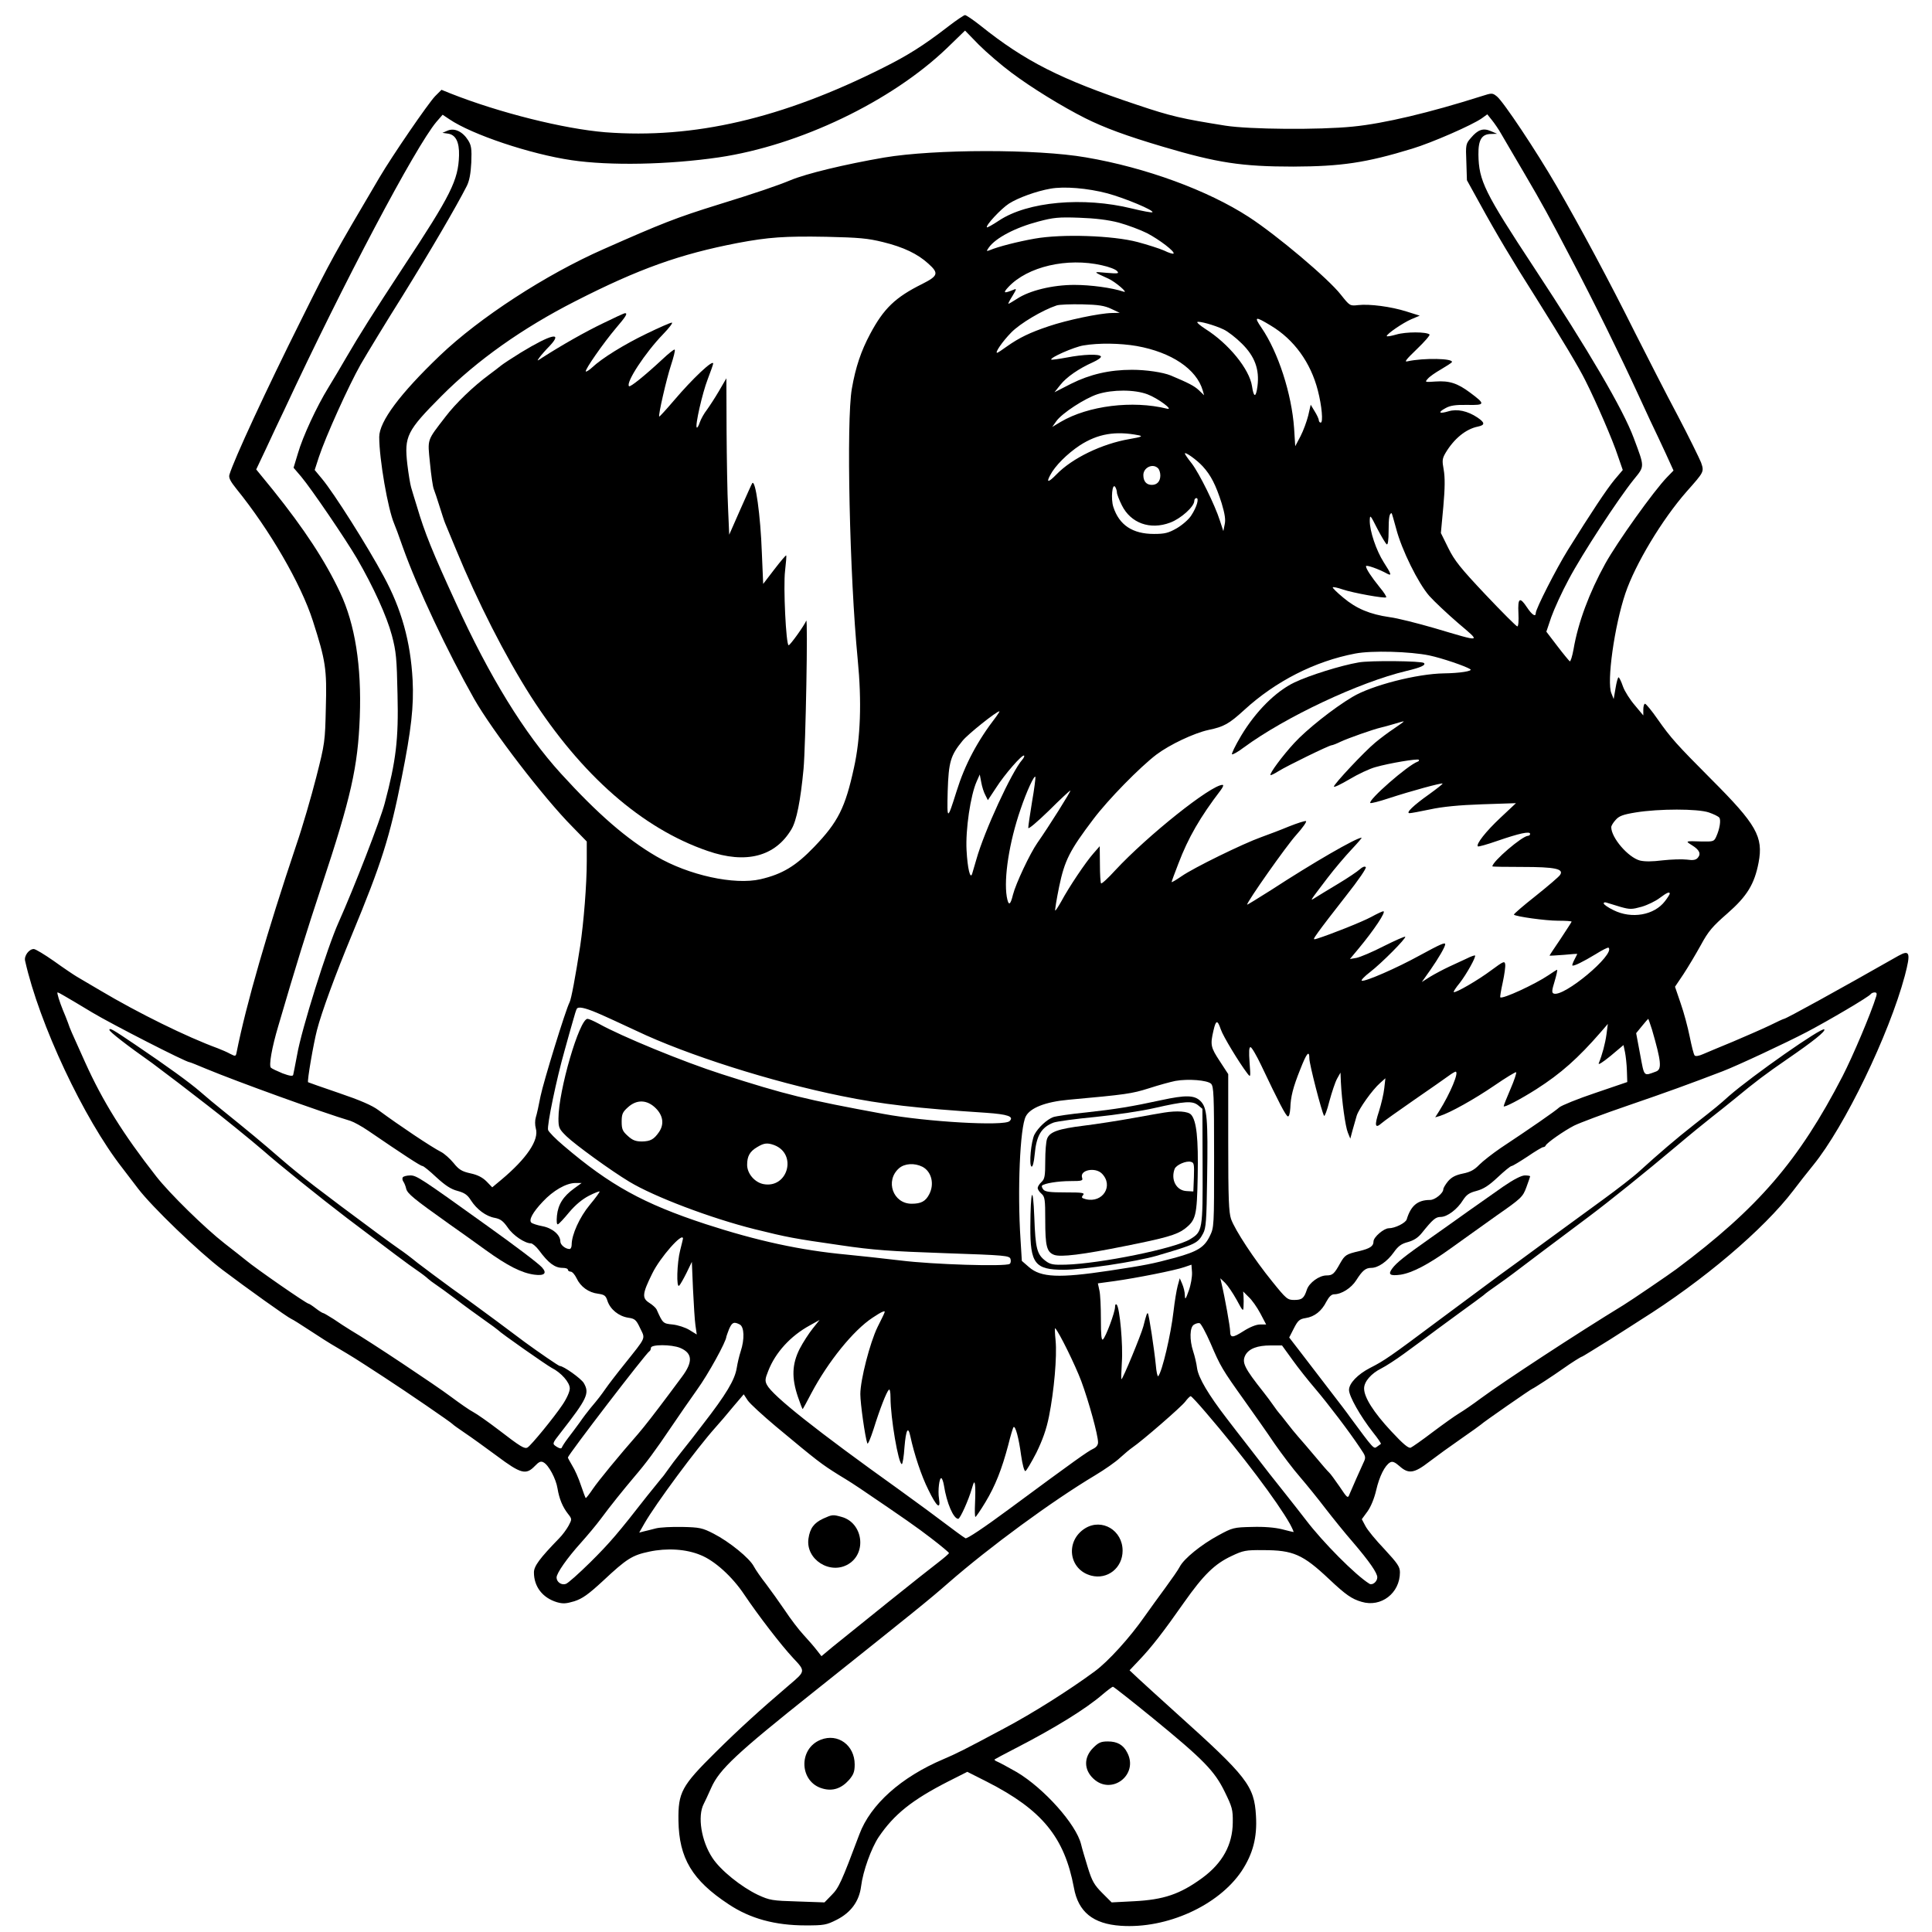<?xml version="1.0" encoding="UTF-8"?>
<svg xmlns="http://www.w3.org/2000/svg" preserveAspectRatio="xMidYMid meet" viewBox="0 0 1024 1024" height="1024pt" width="1024pt" version="1.0">
  <g stroke="none" fill="#000000" transform="translate(0,1024) scale(0.1,-0.1)">
    <path d="M5025 10099 c-131 -101 -214 -153 -344 -218 -537 -270 -1005 -378 -1473 -342 -219 18 -561 103 -821 206 l-47 19 -34 -34 c-38 -40 -226 -314 -295 -431 -244 -414 -255 -433 -413 -751 -187 -374 -359 -746 -382 -824 -5 -16 5 -35 37 -75 176 -217 342 -503 405 -699 68 -212 75 -255 69 -462 -4 -178 -5 -188 -51 -368 -26 -102 -73 -264 -106 -360 -154 -459 -265 -842 -316 -1098 -4 -21 -6 -22 -33 -8 -16 9 -46 22 -67 30 -164 60 -422 187 -622 306 -51 30 -107 63 -124 73 -17 10 -72 47 -122 83 -50 35 -98 64 -107 64 -25 0 -52 -36 -46 -62 75 -335 311 -837 515 -1098 23 -30 61 -80 84 -110 74 -97 319 -333 448 -431 123 -93 345 -252 365 -260 6 -2 49 -29 96 -60 47 -31 111 -72 143 -90 94 -56 82 -48 251 -158 117 -76 358 -241 365 -250 3 -4 32 -24 64 -46 33 -22 109 -77 170 -122 127 -95 154 -102 201 -53 22 23 32 27 46 19 27 -14 66 -87 74 -138 9 -55 27 -98 55 -134 22 -28 22 -29 4 -63 -11 -20 -33 -50 -50 -67 -104 -107 -134 -148 -134 -181 0 -76 46 -135 122 -158 32 -9 48 -8 92 5 43 14 74 36 152 108 126 118 155 136 245 155 94 20 195 14 272 -18 75 -30 168 -114 232 -210 74 -110 193 -265 258 -335 67 -71 67 -70 -19 -143 -157 -134 -269 -236 -392 -358 -180 -178 -198 -212 -196 -362 3 -199 73 -316 266 -443 114 -76 246 -112 408 -112 97 0 110 2 165 30 75 38 119 98 129 177 10 81 54 202 93 261 82 121 177 197 369 295 l101 51 105 -53 c292 -149 410 -294 460 -561 23 -129 102 -192 248 -202 244 -17 518 107 641 290 60 91 83 179 76 293 -9 159 -47 207 -422 544 -82 74 -172 156 -199 181 l-49 46 52 55 c64 67 127 148 237 305 103 146 162 204 252 246 61 29 75 32 167 31 159 0 210 -22 350 -154 88 -83 120 -105 172 -120 103 -31 203 46 203 156 0 30 -12 47 -82 123 -46 48 -91 103 -101 123 l-19 36 30 41 c18 25 36 69 46 112 17 74 46 132 74 148 12 7 25 2 50 -20 48 -43 78 -38 158 24 38 29 114 84 169 122 55 38 102 72 105 75 6 8 268 190 273 190 4 0 113 71 162 106 45 32 96 64 101 64 2 0 68 41 147 90 78 50 151 96 161 103 334 209 654 481 811 687 27 36 75 97 106 135 166 204 401 690 485 1003 32 122 27 140 -34 106 -318 -181 -596 -334 -606 -334 -3 0 -38 -16 -78 -36 -40 -19 -127 -57 -193 -85 -66 -27 -137 -57 -158 -66 -22 -10 -41 -13 -45 -7 -5 5 -16 50 -26 99 -10 50 -31 129 -48 177 l-30 88 45 67 c25 38 66 107 92 154 40 74 62 99 141 168 104 91 143 155 165 269 26 137 -11 202 -251 442 -184 185 -213 217 -284 318 -31 45 -62 82 -67 82 -5 0 -9 -14 -9 -31 l0 -31 -45 54 c-25 29 -54 74 -63 100 -9 27 -20 48 -23 48 -4 0 -11 -26 -16 -57 l-10 -58 -12 30 c-26 60 16 358 74 530 52 154 194 391 325 540 93 105 93 104 76 154 -9 22 -64 135 -124 249 -61 114 -161 311 -225 437 -136 273 -290 560 -416 778 -109 188 -283 449 -317 476 -24 19 -26 19 -82 1 -274 -87 -517 -145 -682 -161 -178 -18 -548 -15 -675 5 -231 37 -286 49 -470 111 -402 134 -592 230 -829 420 -38 30 -75 55 -81 55 -6 0 -47 -28 -90 -61z m337 -245 c105 -79 268 -179 389 -240 102 -51 218 -94 414 -152 287 -85 415 -105 690 -105 254 1 385 20 630 95 103 31 318 125 369 161 l29 21 24 -30 c13 -16 36 -49 50 -74 14 -25 70 -119 123 -210 94 -160 132 -230 247 -450 121 -230 264 -521 353 -715 15 -33 45 -98 67 -145 23 -47 59 -125 82 -174 l41 -90 -34 -35 c-70 -72 -265 -345 -328 -459 -84 -152 -144 -312 -168 -454 -7 -38 -16 -66 -20 -63 -4 3 -34 39 -66 81 l-58 76 26 77 c15 42 56 133 93 201 71 134 261 425 344 528 59 73 59 63 0 221 -56 151 -240 465 -527 901 -264 401 -294 462 -296 601 -1 79 18 109 68 109 l31 1 -33 14 c-41 18 -69 8 -106 -36 -27 -31 -28 -36 -24 -128 l3 -96 69 -125 c86 -157 173 -303 295 -495 143 -228 229 -371 265 -444 55 -109 145 -316 171 -397 l26 -75 -44 -52 c-42 -51 -123 -173 -247 -372 -62 -100 -170 -312 -170 -334 0 -23 -20 -10 -46 29 -39 59 -50 52 -46 -30 2 -40 0 -70 -6 -70 -5 0 -81 76 -168 168 -134 142 -165 181 -198 248 l-39 79 13 140 c9 100 9 156 2 195 -9 49 -8 59 10 90 45 75 107 126 171 139 39 8 38 21 -2 48 -52 35 -108 47 -154 33 -50 -15 -58 -6 -15 17 25 14 53 18 115 17 96 -2 97 4 15 65 -67 50 -110 64 -183 59 -57 -4 -58 -4 -41 15 9 11 41 33 69 49 29 17 55 34 58 38 13 21 -150 24 -235 5 -19 -5 -7 10 49 64 41 39 71 74 68 78 -15 15 -126 15 -176 0 -28 -8 -51 -12 -51 -8 1 12 86 70 130 89 l45 19 -70 22 c-82 26 -196 41 -257 34 -43 -5 -44 -4 -91 55 -66 85 -340 316 -488 412 -217 141 -546 262 -864 316 -259 45 -802 44 -1069 -1 -209 -36 -412 -85 -496 -120 -67 -28 -184 -68 -385 -130 -219 -68 -298 -99 -605 -235 -307 -135 -659 -364 -869 -565 -210 -201 -321 -349 -321 -431 0 -118 46 -382 79 -459 5 -11 26 -67 46 -125 77 -216 235 -551 378 -804 96 -169 370 -526 521 -678 l76 -78 0 -104 c0 -123 -16 -324 -35 -451 -25 -161 -47 -280 -56 -297 -21 -40 -138 -420 -154 -498 -9 -47 -20 -97 -25 -112 -5 -16 -5 -41 0 -59 18 -61 -48 -159 -183 -272 l-48 -40 -30 31 c-21 21 -47 35 -85 43 -46 10 -62 20 -90 55 -19 23 -49 50 -67 59 -51 26 -220 139 -331 221 -33 25 -98 53 -210 91 -88 30 -162 56 -163 57 -6 5 29 207 47 276 24 94 98 295 185 505 158 381 201 518 264 833 51 254 65 380 58 518 -11 204 -59 376 -153 549 -87 162 -265 443 -327 517 l-39 47 22 68 c36 109 158 379 222 492 33 57 133 222 223 365 145 234 283 470 339 580 14 28 21 66 24 125 3 73 0 91 -17 118 -29 46 -72 66 -108 51 l-28 -12 28 -4 c42 -5 62 -44 60 -116 -4 -131 -42 -208 -295 -591 -164 -250 -233 -360 -300 -475 -30 -52 -74 -126 -98 -165 -61 -99 -135 -258 -161 -348 l-23 -76 41 -48 c55 -66 234 -329 295 -433 87 -150 158 -306 185 -407 23 -87 26 -122 30 -313 6 -239 -8 -352 -68 -578 -24 -91 -163 -449 -245 -632 -59 -131 -196 -566 -219 -700 -10 -52 -19 -100 -21 -107 -2 -8 -18 -6 -56 8 -29 12 -57 25 -62 30 -12 11 5 107 39 221 95 325 149 498 230 743 155 467 192 630 202 895 10 270 -25 492 -105 661 -78 166 -189 335 -355 542 l-89 109 53 112 c28 61 72 154 97 206 312 670 694 1392 805 1524 l33 38 36 -24 c119 -81 429 -185 648 -217 203 -30 512 -24 780 15 427 63 914 296 1209 579 l96 93 73 -75 c41 -41 119 -108 174 -149z m508 -639 c92 -25 248 -90 238 -100 -3 -3 -52 6 -109 20 -257 63 -552 37 -704 -64 -33 -22 -62 -38 -64 -36 -9 9 75 99 117 126 49 31 145 66 220 79 72 13 196 3 302 -25z m60 -155 c47 -13 114 -38 150 -56 65 -34 149 -98 140 -108 -3 -3 -26 4 -50 16 -25 11 -88 31 -140 45 -132 35 -402 44 -547 18 -90 -16 -192 -42 -237 -61 -18 -7 -19 -6 -5 14 36 51 141 106 263 138 79 21 107 24 216 20 85 -3 152 -11 210 -26z m-1250 -103 c110 -27 184 -63 240 -114 57 -51 53 -65 -32 -108 -143 -71 -204 -130 -276 -265 -48 -90 -77 -175 -97 -290 -30 -169 -12 -992 31 -1435 22 -224 15 -418 -20 -575 -46 -211 -84 -287 -211 -419 -97 -101 -168 -144 -284 -171 -139 -32 -381 21 -552 121 -158 92 -312 226 -506 439 -194 213 -379 514 -557 905 -124 270 -165 371 -206 510 -12 39 -26 84 -31 102 -5 17 -14 72 -20 122 -17 149 -3 177 181 362 188 189 429 360 710 503 337 172 554 249 859 308 165 31 250 37 471 33 174 -4 219 -8 300 -28z m1160 -123 c38 -8 74 -22 81 -31 12 -13 5 -14 -56 -9 -74 7 -74 7 10 -31 36 -16 108 -78 81 -69 -63 21 -175 36 -262 36 -115 0 -238 -30 -304 -74 -22 -14 -42 -26 -45 -26 -3 0 7 19 21 41 22 36 23 41 8 34 -54 -22 -60 -19 -29 14 101 108 311 157 495 115z m50 -231 l45 -21 -42 -1 c-65 -1 -240 -38 -334 -70 -99 -33 -157 -61 -222 -107 -26 -19 -49 -34 -52 -34 -13 0 28 60 75 108 47 48 165 118 240 143 14 5 75 7 135 6 87 -2 119 -7 155 -24z m846 -89 c122 -73 211 -195 249 -344 21 -81 29 -170 15 -170 -5 0 -10 6 -10 13 0 6 -10 28 -22 47 l-21 35 -13 -57 c-8 -32 -26 -81 -41 -110 l-28 -53 -6 95 c-13 183 -84 403 -173 533 -41 60 -34 62 50 11z m-251 -20 c22 -10 66 -44 97 -75 69 -68 94 -137 83 -225 -8 -63 -20 -63 -29 -1 -14 91 -124 226 -248 304 -26 17 -45 33 -42 36 7 7 91 -16 139 -39z m-460 -88 c184 -33 317 -122 350 -236 l7 -25 -28 27 c-25 23 -54 38 -149 78 -42 17 -130 30 -205 30 -120 0 -223 -24 -323 -74 l-88 -45 31 39 c33 42 99 87 173 120 26 12 45 25 42 31 -9 14 -93 11 -181 -6 -43 -8 -80 -13 -82 -11 -9 10 121 67 170 75 82 14 195 12 283 -3z m57 -256 c54 -20 143 -86 103 -76 -182 45 -417 16 -563 -70 l-45 -27 22 31 c30 42 151 121 219 143 79 25 196 25 264 -1z m-47 -217 c24 -5 16 -9 -48 -20 -146 -25 -304 -101 -388 -188 -42 -43 -55 -45 -33 -4 25 49 90 114 158 159 95 61 188 77 311 53z m340 -165 c43 -47 69 -98 100 -195 17 -57 22 -88 16 -113 l-7 -35 -18 55 c-27 85 -109 250 -149 303 -21 26 -37 50 -37 53 0 12 64 -34 95 -68z m-237 -10 c7 -7 12 -24 12 -38 0 -31 -17 -50 -45 -50 -29 0 -45 19 -45 52 0 40 50 64 78 36z m-218 -129 c0 -8 12 -39 26 -67 47 -95 150 -132 256 -92 57 21 128 85 128 115 0 8 5 15 11 15 16 0 2 -48 -27 -92 -13 -21 -48 -51 -77 -68 -44 -25 -63 -30 -121 -30 -113 0 -184 47 -215 143 -14 42 -6 130 10 106 5 -8 9 -21 9 -30z m1480 -191 c29 -112 117 -290 176 -357 26 -29 95 -94 153 -144 122 -104 130 -102 -127 -26 -90 26 -196 53 -237 58 -104 15 -176 45 -245 103 -34 28 -59 53 -56 55 3 3 26 -2 52 -11 56 -19 224 -49 231 -42 3 3 -12 27 -34 53 -45 56 -73 98 -73 112 0 9 68 -15 113 -40 25 -13 21 -1 -19 61 -40 63 -74 165 -74 219 1 35 2 34 40 -41 22 -42 44 -79 50 -83 6 -4 10 21 10 73 0 67 4 92 16 92 1 0 12 -37 24 -82z m176 -672 c66 -14 190 -56 217 -73 15 -10 -58 -21 -139 -22 -144 -2 -385 -64 -486 -125 -101 -60 -244 -174 -308 -244 -62 -67 -133 -163 -126 -170 2 -2 21 7 43 21 43 27 268 137 281 137 4 0 26 8 48 19 41 19 171 65 214 75 14 3 46 12 73 20 26 8 47 14 47 12 0 -2 -24 -19 -52 -38 -29 -19 -74 -53 -99 -74 -58 -48 -219 -220 -219 -233 0 -6 37 12 83 39 45 27 107 56 137 64 73 21 223 46 230 39 3 -3 0 -8 -6 -10 -52 -18 -265 -205 -251 -219 3 -3 47 8 98 25 116 38 281 83 285 78 2 -2 -30 -27 -70 -56 -85 -60 -127 -101 -105 -101 8 0 57 9 109 20 63 14 155 23 275 27 l180 6 -82 -77 c-78 -73 -131 -141 -120 -152 2 -3 49 10 103 29 116 40 174 53 174 37 0 -5 -5 -10 -11 -10 -30 0 -189 -136 -189 -162 0 -2 71 -3 158 -3 173 0 222 -10 201 -42 -6 -10 -65 -60 -130 -112 -66 -52 -117 -96 -115 -99 11 -10 167 -32 234 -32 39 0 72 -2 72 -5 0 -2 -27 -43 -59 -92 -33 -48 -59 -88 -58 -88 1 -1 35 1 75 4 39 4 72 6 72 5 0 -1 -7 -14 -15 -30 -8 -15 -13 -30 -11 -31 6 -6 58 20 124 60 35 22 65 37 68 34 36 -35 -238 -264 -291 -243 -11 4 -10 17 5 65 10 34 16 61 13 61 -2 0 -23 -13 -46 -29 -71 -48 -244 -128 -255 -117 -2 3 4 38 13 79 9 42 15 85 13 96 -3 19 -9 16 -73 -31 -69 -52 -193 -124 -200 -116 -2 2 12 24 32 48 35 45 88 139 81 146 -2 1 -22 -5 -43 -16 -22 -10 -65 -30 -95 -44 -30 -14 -75 -38 -100 -53 l-44 -28 46 65 c42 60 78 122 78 135 0 12 -25 1 -137 -60 -120 -66 -287 -139 -305 -133 -6 2 14 23 44 46 60 46 193 180 186 187 -2 3 -54 -20 -114 -50 -60 -31 -125 -58 -144 -62 l-35 -6 45 54 c84 101 149 199 132 199 -5 0 -33 -13 -64 -30 -48 -26 -214 -92 -287 -115 -23 -7 -23 -6 7 36 17 24 82 109 145 189 68 86 111 149 106 154 -5 6 -18 1 -31 -11 -13 -12 -65 -47 -115 -77 -51 -31 -105 -63 -120 -73 -32 -20 -35 -26 62 102 38 50 96 118 129 153 32 34 56 62 53 62 -28 0 -258 -133 -479 -277 -71 -45 -128 -80 -128 -78 0 16 209 313 260 369 35 39 58 72 52 74 -6 2 -46 -11 -89 -28 -43 -18 -109 -43 -148 -57 -98 -35 -359 -163 -422 -207 -29 -20 -53 -34 -53 -31 0 3 16 47 36 98 52 137 115 246 225 390 11 15 16 27 9 27 -61 0 -397 -268 -569 -453 -38 -42 -72 -73 -75 -69 -3 3 -6 48 -6 101 l-1 96 -34 -39 c-40 -45 -130 -179 -170 -254 -16 -28 -30 -50 -32 -48 -2 2 7 59 21 127 29 139 56 192 181 357 79 105 247 276 335 343 71 53 198 113 275 130 82 17 109 32 190 106 166 152 373 258 588 299 88 17 291 11 393 -10z m-2295 -323 c-102 -132 -167 -256 -211 -397 -49 -156 -51 -156 -47 0 5 156 15 190 79 268 27 34 180 156 195 156 2 0 -5 -12 -16 -27z m137 -230 c-55 -62 -201 -378 -243 -528 -10 -33 -20 -67 -22 -75 -10 -35 -25 27 -30 124 -6 108 21 292 54 365 l16 36 8 -42 c4 -23 14 -54 22 -68 l13 -26 43 65 c45 71 140 180 149 171 3 -2 -2 -13 -10 -22z m52 -223 c-11 -67 -20 -129 -20 -138 0 -9 46 30 109 91 59 59 111 107 114 107 6 0 -112 -188 -175 -278 -39 -56 -114 -215 -129 -274 -14 -58 -24 -61 -33 -10 -16 99 13 288 73 462 32 95 74 186 79 172 1 -5 -6 -65 -18 -132z m3587 -56 c26 -9 51 -21 56 -28 9 -13 2 -59 -16 -99 -12 -27 -15 -28 -77 -27 -89 3 -89 3 -52 -20 39 -24 49 -45 31 -66 -10 -12 -24 -15 -59 -10 -25 3 -82 1 -128 -4 -56 -7 -94 -7 -120 -1 -63 17 -152 121 -152 177 0 7 10 24 23 38 18 21 39 29 107 40 124 20 327 20 387 0z m-207 -431 c0 -3 -11 -21 -25 -39 -57 -75 -177 -96 -273 -48 -29 14 -52 30 -52 36 0 6 8 7 18 3 9 -3 42 -13 72 -22 50 -14 60 -13 111 1 31 9 74 30 95 46 39 29 54 36 54 23z m-8508 -542 c18 -10 85 -50 148 -88 100 -60 496 -263 515 -263 3 0 43 -16 88 -35 161 -67 614 -231 765 -276 18 -6 60 -29 95 -53 183 -125 276 -186 286 -186 6 0 39 -27 74 -60 47 -43 77 -63 112 -72 37 -10 53 -21 71 -50 31 -48 80 -85 127 -93 30 -6 44 -17 68 -51 28 -42 91 -84 123 -84 8 0 28 -17 43 -37 50 -68 84 -93 125 -93 16 0 28 -4 28 -10 0 -5 7 -10 15 -10 8 0 22 -16 31 -35 21 -45 64 -76 114 -82 34 -5 41 -10 50 -39 15 -44 59 -80 109 -88 36 -5 43 -11 64 -56 28 -58 34 -43 -83 -190 -42 -52 -87 -111 -100 -130 -26 -37 -38 -53 -81 -104 -14 -17 -40 -51 -57 -76 -18 -25 -46 -62 -62 -83 -16 -21 -30 -43 -32 -49 -3 -7 -11 -6 -26 3 -26 17 -27 16 20 76 141 181 154 208 122 263 -15 24 -107 90 -127 90 -6 0 -115 75 -186 127 -13 10 -81 60 -150 112 -69 51 -175 129 -236 172 -60 44 -141 104 -180 134 -38 31 -81 63 -95 72 -14 9 -65 47 -115 83 -311 230 -412 308 -514 396 -107 93 -175 149 -315 262 -33 26 -84 69 -115 96 -58 50 -171 132 -344 249 -121 82 -137 91 -137 78 0 -9 92 -81 227 -176 23 -17 85 -64 139 -105 53 -41 120 -93 149 -115 66 -50 246 -196 301 -244 79 -70 300 -248 443 -357 235 -178 328 -248 371 -277 25 -17 51 -37 59 -45 8 -7 26 -21 40 -30 14 -9 62 -44 106 -77 44 -34 112 -83 150 -110 39 -27 72 -52 75 -55 13 -15 259 -187 284 -200 50 -25 96 -77 96 -109 0 -17 -16 -53 -39 -87 -45 -67 -166 -215 -185 -226 -16 -9 -37 4 -154 94 -55 42 -115 84 -134 94 -18 9 -71 46 -118 81 -77 58 -428 292 -532 353 -23 14 -63 40 -89 58 -27 17 -52 32 -55 32 -4 0 -22 11 -40 25 -18 14 -35 25 -38 25 -11 0 -278 185 -332 230 -17 14 -68 54 -113 89 -104 81 -292 265 -363 356 -177 226 -284 399 -377 605 -77 171 -78 172 -91 210 -7 19 -19 49 -26 65 -18 44 -34 95 -29 95 3 0 19 -8 37 -19z m9602 -3 c-28 -91 -124 -317 -178 -422 -232 -449 -448 -699 -880 -1022 -39 -29 -240 -166 -281 -191 -252 -154 -632 -403 -757 -495 -40 -30 -91 -65 -113 -78 -22 -13 -85 -58 -141 -100 -55 -42 -108 -79 -117 -83 -12 -4 -40 19 -104 88 -93 100 -143 179 -143 226 0 36 37 79 91 106 24 12 78 47 119 77 41 30 95 70 120 88 25 18 49 37 55 41 5 4 60 44 120 88 61 44 118 86 128 94 9 9 41 32 70 52 28 20 68 48 87 63 36 28 244 184 399 300 112 84 301 236 466 375 72 61 157 130 189 155 32 25 86 68 119 95 115 95 163 131 282 213 134 92 203 147 194 156 -13 13 -381 -245 -505 -353 -51 -46 -68 -60 -184 -151 -97 -76 -190 -156 -289 -246 -31 -29 -119 -97 -196 -153 -77 -56 -212 -155 -300 -219 -88 -65 -200 -147 -249 -182 -49 -36 -197 -146 -330 -245 -246 -184 -279 -207 -354 -245 -66 -34 -112 -82 -112 -117 0 -33 59 -138 128 -226 25 -31 43 -58 41 -60 -2 -1 -11 -8 -21 -15 -17 -13 -17 -13 -144 159 -10 15 -58 78 -106 140 -48 63 -116 151 -151 197 l-64 83 25 49 c21 41 30 49 62 54 47 7 85 37 110 87 14 26 27 39 41 39 39 0 91 33 117 74 33 52 50 66 80 66 36 0 84 33 119 82 24 34 41 46 76 55 31 9 53 23 73 48 58 72 73 85 100 85 34 0 88 40 118 89 19 29 33 39 72 49 37 10 65 28 112 72 35 33 68 60 74 60 5 0 43 23 84 50 41 28 78 50 83 50 5 0 11 3 13 8 6 15 100 80 151 106 28 14 158 63 287 107 210 72 325 114 500 181 76 29 335 150 446 208 116 61 332 188 339 201 4 5 13 9 21 9 11 0 13 -6 8 -22z m-6778 -87 c38 -16 131 -59 208 -95 266 -127 716 -270 1086 -345 214 -44 400 -65 767 -89 115 -8 149 -20 124 -44 -27 -28 -442 -4 -668 38 -413 76 -515 101 -858 211 -203 65 -531 200 -651 267 -26 14 -53 26 -60 26 -43 0 -154 -381 -154 -528 0 -49 3 -56 43 -95 47 -45 234 -181 332 -240 132 -80 433 -194 665 -252 174 -43 204 -49 455 -85 175 -26 267 -32 552 -42 325 -11 343 -13 349 -31 3 -11 1 -23 -5 -26 -23 -15 -408 -3 -576 18 -93 11 -221 25 -284 31 -249 23 -477 73 -751 162 -329 108 -507 206 -752 415 -43 36 -80 74 -83 84 -7 22 45 272 87 419 16 58 36 130 45 160 8 30 17 58 20 63 8 13 40 7 109 -22z m5590 -88 c49 -169 53 -210 22 -222 -68 -25 -62 -31 -85 91 l-21 112 31 38 c17 21 32 38 33 38 1 0 10 -26 20 -57z m-2285 0 c11 -34 97 -176 140 -232 18 -23 18 -22 12 58 -4 56 -3 81 5 81 6 0 32 -44 57 -97 93 -196 130 -267 141 -270 6 -2 11 15 13 44 2 60 14 109 53 206 34 87 48 103 48 56 0 -29 65 -282 78 -303 3 -5 16 29 28 77 13 48 31 102 41 120 l18 32 2 -50 c5 -102 24 -237 37 -268 l13 -32 12 45 c7 25 17 60 22 77 12 37 82 136 124 173 l28 25 -6 -53 c-3 -29 -16 -84 -28 -122 -25 -76 -21 -94 14 -63 12 11 90 66 172 123 83 57 164 114 182 127 17 13 35 23 38 23 20 0 -28 -115 -87 -209 l-21 -33 24 7 c55 17 185 90 289 161 61 42 114 74 116 71 3 -3 -10 -43 -30 -89 -20 -46 -36 -87 -36 -91 0 -10 88 36 173 90 130 83 222 165 341 302 l38 44 -7 -54 c-7 -51 -23 -110 -41 -154 -5 -12 19 3 62 38 l69 58 8 -38 c4 -20 9 -64 10 -97 l2 -61 -170 -58 c-93 -31 -178 -66 -190 -76 -20 -19 -156 -113 -310 -215 -44 -30 -95 -70 -114 -89 -26 -27 -47 -39 -87 -47 -39 -8 -60 -19 -79 -41 -14 -17 -25 -36 -25 -42 0 -21 -44 -57 -70 -57 -66 0 -102 -30 -124 -103 -6 -19 -62 -47 -95 -47 -26 0 -81 -47 -81 -70 0 -25 -18 -37 -75 -51 -70 -16 -77 -21 -102 -65 -31 -56 -40 -64 -72 -64 -39 0 -92 -39 -104 -75 -15 -46 -26 -55 -67 -55 -36 0 -42 5 -117 98 -95 117 -197 272 -218 331 -12 36 -15 107 -15 406 l0 362 -45 69 c-48 73 -51 86 -33 163 13 56 21 57 39 4z m-52 -287 c14 -15 16 -57 16 -389 0 -369 0 -372 -23 -419 -29 -59 -64 -81 -183 -114 -123 -33 -153 -39 -350 -69 -266 -40 -362 -36 -425 19 l-38 33 -7 114 c-17 258 -3 593 28 652 23 45 104 77 225 88 308 28 336 32 428 61 52 17 115 34 140 39 68 12 169 4 189 -15z m-2943 -130 c39 -39 45 -85 17 -126 -27 -39 -45 -49 -90 -50 -33 0 -50 6 -75 29 -28 25 -33 36 -33 76 0 40 5 51 33 76 47 43 102 41 148 -5z m627 -195 c124 -47 73 -231 -56 -207 -47 9 -87 56 -87 102 0 46 14 71 53 94 36 22 54 24 90 11z m786 -115 c48 -25 65 -91 36 -146 -19 -37 -43 -50 -93 -50 -99 0 -142 122 -67 188 30 26 82 29 124 8z m-1846 -115 c-58 -42 -85 -85 -91 -144 -3 -31 -1 -48 5 -46 6 2 33 31 60 64 33 39 69 69 104 87 29 15 55 25 57 23 2 -2 -21 -34 -52 -71 -54 -65 -96 -158 -96 -211 0 -13 -5 -23 -11 -23 -22 0 -49 22 -49 40 0 35 -42 71 -95 81 -27 5 -54 14 -59 19 -14 14 7 54 61 111 55 59 123 98 172 99 l34 0 -40 -29z m577 -266 c0 -2 -7 -30 -15 -62 -17 -66 -21 -203 -5 -187 6 6 23 36 39 68 l28 58 6 -143 c4 -79 9 -166 13 -193 l7 -49 -39 24 c-21 13 -61 26 -89 29 -51 5 -52 6 -85 80 -4 8 -21 24 -39 35 -39 25 -37 48 16 155 41 85 163 223 163 185z m2681 -275 c-17 -48 -20 -51 -21 -25 0 17 -7 44 -14 60 l-13 30 -11 -40 c-6 -22 -16 -83 -22 -135 -14 -123 -60 -319 -81 -344 -4 -4 -10 23 -13 60 -8 80 -36 267 -42 273 -4 5 -9 -9 -24 -69 -12 -45 -109 -280 -116 -280 -2 0 -1 39 2 88 7 91 -11 290 -27 307 -5 5 -9 1 -9 -12 0 -28 -49 -159 -64 -172 -8 -7 -11 21 -11 107 0 65 -3 133 -8 153 l-8 37 88 12 c115 16 322 57 370 74 l38 13 3 -41 c1 -23 -6 -66 -17 -96z m254 -50 c32 -60 35 -63 36 -35 1 17 1 41 0 55 l-2 25 29 -29 c17 -15 45 -55 62 -87 l31 -59 -33 0 c-20 0 -54 -14 -87 -35 -58 -37 -71 -37 -71 0 0 22 -28 179 -45 250 l-7 30 26 -25 c14 -14 41 -54 61 -90z m-1867 -67 c-1 -5 -18 -39 -37 -77 -40 -82 -91 -280 -91 -355 0 -50 25 -227 37 -261 3 -8 17 26 33 75 33 106 68 196 81 209 5 6 9 -10 9 -42 0 -107 42 -352 60 -352 4 0 11 41 14 90 8 93 19 114 31 58 20 -94 59 -212 96 -285 43 -89 66 -108 56 -46 -7 43 2 115 13 108 4 -2 10 -19 13 -37 15 -96 51 -178 76 -178 10 0 55 100 72 160 11 38 14 41 17 20 2 -13 2 -57 0 -97 -2 -40 -1 -73 2 -73 3 0 27 35 53 78 53 88 87 175 121 303 12 49 25 92 28 95 10 9 28 -58 40 -148 7 -50 17 -87 23 -85 5 1 31 45 58 97 33 68 53 123 67 193 27 135 43 318 35 402 -4 39 -5 68 -2 65 21 -22 106 -195 138 -280 40 -108 89 -286 89 -325 0 -14 -9 -26 -26 -34 -28 -13 -96 -61 -445 -319 -131 -97 -225 -160 -232 -155 -7 4 -28 19 -47 33 -114 86 -208 155 -305 225 -435 311 -670 497 -700 555 -11 21 -10 32 7 74 38 98 119 186 220 241 l52 29 -36 -45 c-20 -25 -52 -74 -70 -109 -40 -80 -43 -152 -9 -253 13 -38 24 -67 26 -65 2 2 22 39 45 83 89 168 223 334 325 401 49 33 70 41 63 27z m-767 -63 c24 -13 26 -78 5 -142 -8 -24 -17 -63 -21 -88 -10 -63 -55 -139 -180 -300 -55 -72 -55 -72 -117 -150 -24 -30 -55 -71 -68 -90 -13 -19 -29 -40 -35 -46 -6 -7 -40 -49 -76 -94 -152 -195 -197 -248 -301 -351 -60 -59 -118 -111 -129 -114 -23 -8 -49 10 -49 34 0 23 56 103 129 184 34 38 81 94 104 125 54 73 117 151 181 227 60 70 107 133 196 265 35 52 96 140 135 195 58 80 155 256 155 281 0 2 7 20 14 39 16 37 26 41 57 25z m2495 -99 c53 -124 62 -139 179 -303 49 -69 122 -172 160 -229 39 -56 100 -137 136 -178 36 -42 96 -116 134 -166 38 -49 103 -130 145 -178 89 -104 130 -164 130 -187 0 -23 -26 -44 -42 -34 -73 45 -247 220 -338 340 -25 32 -72 93 -105 134 -58 72 -104 131 -211 270 -28 36 -74 95 -102 132 -97 126 -149 214 -157 265 -3 26 -13 67 -21 91 -20 61 -18 128 4 141 9 6 23 10 30 8 7 -1 33 -49 58 -106z m-2811 -25 c66 -28 69 -74 9 -154 -19 -26 -49 -66 -67 -90 -77 -103 -129 -170 -165 -212 -100 -114 -211 -249 -240 -292 -18 -27 -35 -48 -37 -48 -2 0 -13 30 -26 68 -12 37 -33 84 -46 104 -12 21 -23 40 -23 43 0 13 417 557 432 563 4 2 8 10 8 18 0 19 108 19 155 0z m3245 -63 c30 -42 84 -110 120 -152 69 -81 183 -231 238 -314 32 -47 33 -50 18 -81 -17 -36 -58 -130 -73 -165 -9 -24 -11 -23 -53 40 -24 35 -49 69 -55 74 -7 6 -40 44 -74 85 -35 41 -75 89 -90 105 -15 17 -42 50 -61 75 -19 25 -37 47 -40 50 -3 3 -17 21 -30 40 -13 19 -37 51 -52 70 -104 131 -117 159 -97 198 19 34 63 51 134 51 l60 0 55 -76z m-2738 -353 c223 -186 242 -200 333 -257 50 -30 101 -63 115 -73 236 -160 299 -204 377 -264 51 -39 92 -74 93 -77 0 -4 -26 -26 -57 -50 -60 -45 -451 -359 -559 -447 l-60 -50 -25 32 c-13 17 -45 54 -70 81 -26 28 -70 86 -99 130 -30 44 -75 107 -100 140 -26 33 -55 75 -64 92 -22 44 -131 132 -213 174 -60 31 -75 34 -167 36 -56 1 -119 -2 -141 -8 -22 -6 -51 -13 -64 -16 l-23 -6 28 49 c59 103 276 396 376 508 20 22 62 71 93 109 l57 67 21 -32 c12 -18 79 -79 149 -138z m2279 74 c190 -221 381 -475 446 -591 13 -24 21 -43 19 -43 -3 0 -31 7 -62 15 -37 9 -93 14 -158 12 -97 -2 -104 -4 -179 -45 -89 -48 -182 -123 -204 -166 -8 -16 -43 -66 -76 -111 -34 -46 -83 -114 -110 -152 -78 -112 -192 -238 -264 -291 -134 -99 -330 -223 -483 -304 -213 -114 -250 -132 -320 -162 -224 -95 -386 -240 -445 -398 -95 -253 -109 -284 -147 -322 l-38 -39 -143 5 c-134 4 -147 6 -210 35 -88 42 -198 130 -241 196 -59 89 -80 221 -46 286 5 9 23 48 40 86 43 97 135 183 542 507 558 445 610 487 713 577 221 193 551 435 780 572 50 30 109 71 132 93 23 21 53 46 65 54 54 37 260 216 280 243 12 16 25 29 29 29 4 0 40 -39 80 -86z m-280 -1621 c270 -221 327 -280 381 -391 39 -80 43 -93 42 -162 -1 -118 -55 -215 -161 -293 -119 -87 -205 -116 -365 -124 l-116 -6 -50 50 c-42 42 -54 63 -76 134 -14 46 -31 102 -36 124 -26 106 -196 296 -340 382 -47 27 -94 52 -104 56 -10 4 -17 9 -14 12 2 2 51 28 109 58 210 108 375 210 464 287 26 22 50 40 54 40 4 0 99 -75 212 -167z"></path>
    <path d="M3195 8526 c-96 -46 -220 -117 -320 -181 -30 -20 -30 -20 -16 0 8 11 32 39 54 61 74 79 8 63 -153 -35 -47 -29 -94 -60 -105 -69 -11 -9 -38 -30 -60 -46 -87 -64 -181 -155 -234 -225 -100 -130 -95 -115 -82 -246 6 -63 15 -125 20 -137 5 -13 19 -54 31 -93 12 -38 25 -79 30 -90 5 -11 30 -72 56 -135 116 -282 262 -568 397 -780 268 -418 590 -701 937 -820 204 -71 359 -30 445 115 27 45 48 151 64 320 11 121 24 809 14 785 -9 -24 -85 -130 -93 -130 -14 0 -29 314 -19 394 5 43 8 80 6 82 -2 2 -30 -31 -63 -74 l-59 -77 -7 165 c-7 199 -34 391 -51 369 -2 -2 -30 -65 -63 -139 l-59 -134 -6 139 c-4 77 -7 264 -8 415 l-1 275 -39 -67 c-21 -36 -51 -82 -65 -101 -14 -18 -31 -48 -37 -66 -6 -18 -13 -30 -16 -27 -10 9 30 184 58 256 16 41 29 79 29 83 0 23 -108 -78 -209 -197 -41 -48 -75 -85 -77 -84 -6 6 38 198 62 271 14 43 24 81 20 84 -3 3 -33 -21 -68 -54 -86 -80 -168 -147 -174 -140 -19 18 86 178 180 275 33 34 54 62 47 62 -8 0 -69 -27 -135 -59 -120 -58 -236 -130 -288 -179 -15 -14 -30 -23 -33 -21 -7 8 94 152 159 229 54 63 64 80 49 80 -5 0 -57 -24 -118 -54z"></path>
    <path d="M7201 6729 c-94 -16 -263 -69 -340 -106 -99 -47 -206 -154 -283 -283 -31 -52 -52 -96 -48 -98 5 -2 33 14 62 36 219 161 611 346 863 406 76 18 104 31 92 42 -11 11 -287 14 -346 3z"></path>
    <path d="M2135 4000 c-4 -6 -2 -16 3 -23 5 -7 12 -24 15 -38 7 -26 40 -53 227 -186 47 -33 133 -94 192 -137 119 -86 193 -123 260 -132 53 -7 69 7 41 38 -17 20 -144 116 -291 221 -351 252 -374 267 -407 267 -19 0 -37 -5 -40 -10z"></path>
    <path d="M7969 3952 c-46 -32 -131 -92 -189 -133 -58 -41 -148 -106 -200 -142 -139 -98 -177 -129 -200 -159 -25 -33 -14 -42 44 -34 62 10 147 54 266 140 58 42 167 119 242 173 132 92 139 99 158 150 11 30 20 56 20 58 0 3 -13 5 -28 5 -18 0 -59 -21 -113 -58z"></path>
    <path d="M6155 4409 c-156 -34 -242 -48 -397 -65 -82 -8 -162 -20 -176 -25 -34 -13 -79 -55 -99 -92 -18 -35 -30 -162 -16 -170 6 -4 13 21 17 64 9 100 35 144 100 169 16 6 117 20 223 30 107 11 247 32 311 47 163 37 202 39 232 15 l23 -19 1 -304 c1 -338 0 -347 -66 -387 -79 -49 -479 -130 -660 -135 -64 -2 -81 1 -105 19 -47 35 -55 65 -61 233 -7 179 -20 147 -21 -51 -1 -195 24 -228 176 -228 103 0 386 43 493 74 208 61 219 66 247 119 15 28 18 67 21 292 5 319 0 374 -35 409 -32 32 -79 33 -208 5z"></path>
    <path d="M6170 4343 c-14 -2 -88 -15 -165 -29 -77 -14 -193 -32 -258 -40 -138 -17 -183 -33 -197 -69 -6 -15 -10 -68 -10 -119 0 -80 -3 -95 -20 -111 -11 -10 -20 -24 -20 -32 0 -7 9 -21 20 -30 18 -16 20 -30 20 -140 0 -138 8 -169 47 -184 35 -13 150 1 378 47 211 42 271 59 313 90 61 47 66 69 70 279 4 201 -6 295 -35 327 -16 18 -74 22 -143 11z m158 -342 l-3 -76 -35 2 c-55 2 -86 60 -64 118 9 21 61 44 86 37 17 -4 18 -13 16 -81z m-488 19 c64 -64 5 -158 -85 -136 -22 6 -25 9 -15 21 11 13 -2 15 -93 15 -81 0 -107 3 -117 15 -7 9 -10 18 -7 21 12 12 85 24 150 24 63 0 68 2 62 19 -12 40 70 56 105 21z"></path>
    <path d="M4363 2191 c-49 -23 -70 -51 -78 -106 -16 -110 115 -194 212 -135 99 60 76 219 -36 250 -47 13 -49 13 -98 -9z"></path>
    <path d="M5752 2140 c-107 -66 -89 -219 31 -251 87 -23 167 41 167 132 0 108 -109 173 -198 119z"></path>
    <path d="M4350 1019 c-121 -48 -113 -226 11 -259 53 -15 99 1 139 46 24 28 30 44 30 82 0 102 -89 167 -180 131z"></path>
    <path d="M5794 976 c-50 -50 -50 -115 1 -163 96 -91 241 20 180 137 -21 42 -53 60 -103 60 -37 0 -50 -6 -78 -34z"></path>
  </g>
</svg>
